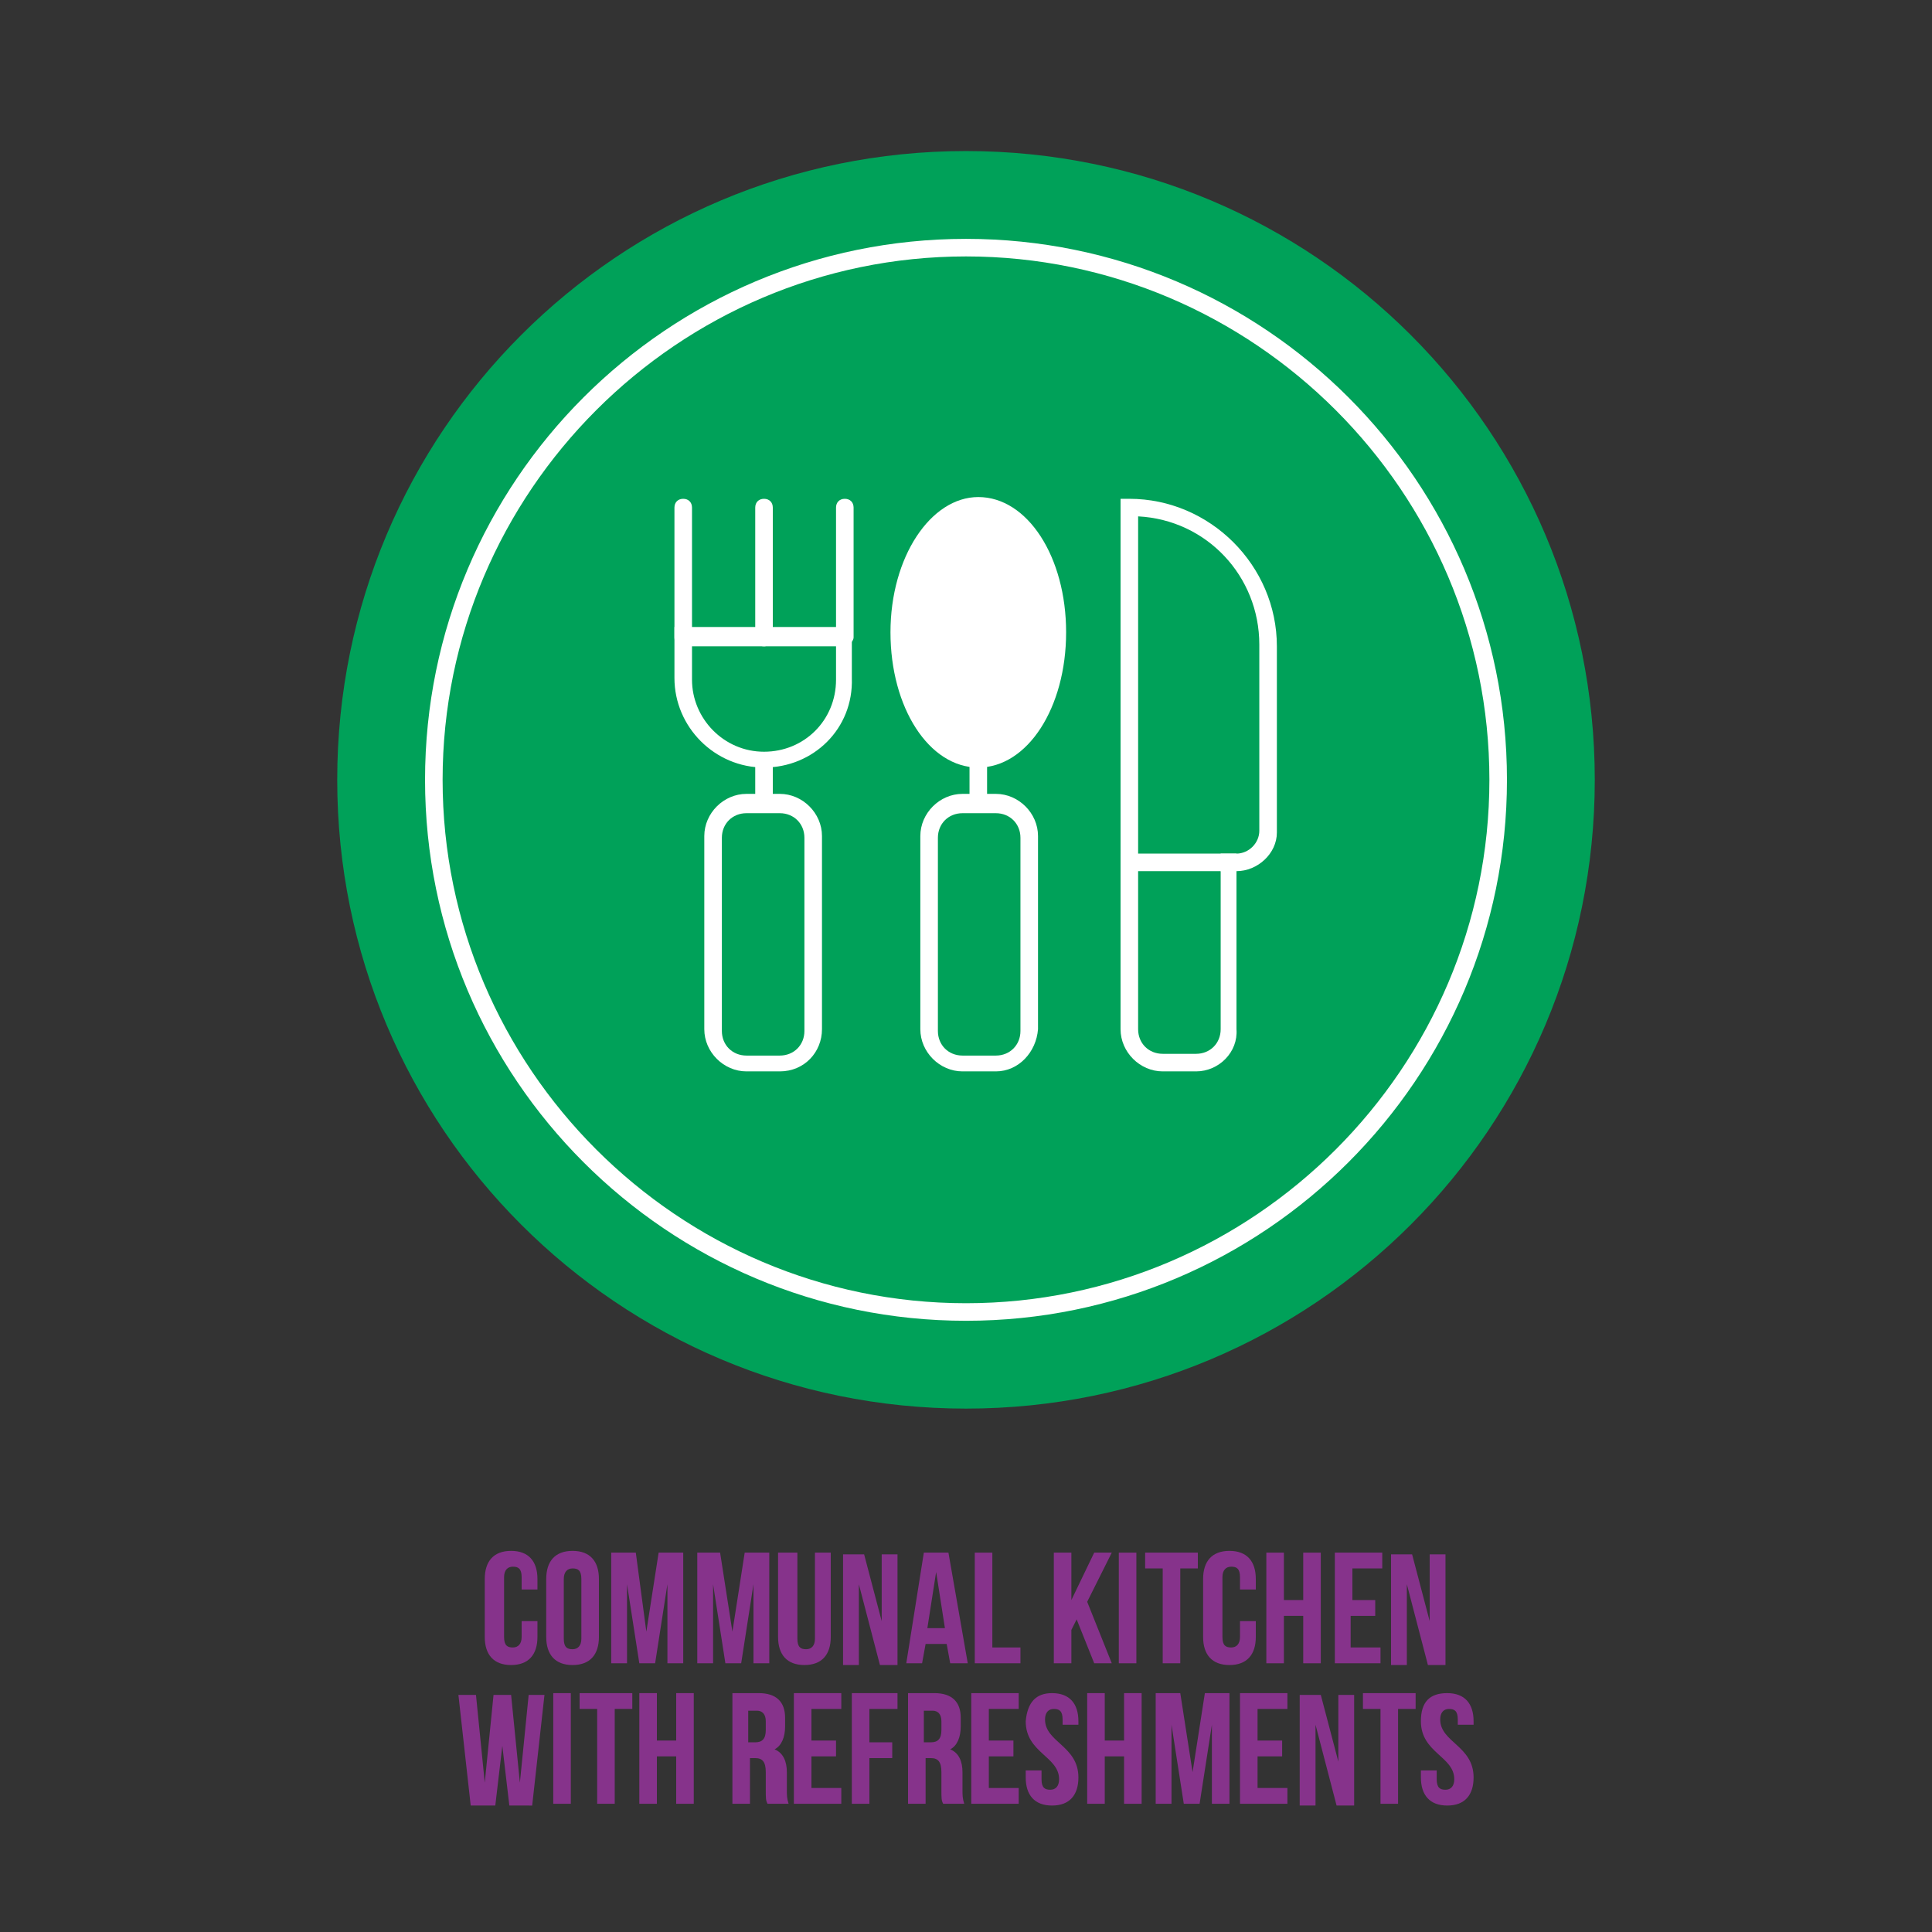 <?xml version="1.0" encoding="utf-8"?>
<!-- Generator: Adobe Illustrator 28.1.0, SVG Export Plug-In . SVG Version: 6.00 Build 0)  -->
<svg version="1.1" id="Layer_1" xmlns="http://www.w3.org/2000/svg" xmlns:xlink="http://www.w3.org/1999/xlink" x="0px" y="0px"
	 viewBox="0 0 110 110" style="enable-background:new 0 0 110 110;" xml:space="preserve">
<rect x="0" y="0" width="110" height="110" fill="#333333" stroke="none"/>
<style type="text/css">
	.st0{fill:#00A159;}
	.st1{fill:#FFFFFF;}
	.st2{fill:#86338B;}
	.st3{fill:#F1F1F1;}
	.st4{fill:#F43970;}
	.st5{fill:none;stroke:#86338B;stroke-linecap:round;stroke-miterlimit:10;}
	.st6{fill:none;stroke:#86338B;stroke-miterlimit:10;}
	.st7{fill:#383838;}
	.st8{fill:none;stroke:#F43970;stroke-width:6;stroke-miterlimit:10;}
	.st9{fill:none;stroke:#FFFFFF;stroke-miterlimit:10;}
	.st10{fill:none;stroke:#FFFFFF;stroke-miterlimit:10;stroke-dasharray:3.876,3.876;}
</style>
<g>
	<path class="st2" d="M30.6,92.4v0.8c0,1-0.5,1.6-1.5,1.6c-1,0-1.5-0.6-1.5-1.6v-3.3c0-1,0.5-1.6,1.5-1.6c1,0,1.5,0.6,1.5,1.6v0.6
		h-0.9v-0.7c0-0.5-0.2-0.6-0.5-0.6c-0.3,0-0.5,0.2-0.5,0.6v3.4c0,0.5,0.2,0.6,0.5,0.6c0.3,0,0.5-0.2,0.5-0.6v-0.9H30.6z"/>
	<path class="st2" d="M31.1,89.9c0-1,0.5-1.6,1.5-1.6c1,0,1.5,0.6,1.5,1.6v3.3c0,1-0.5,1.6-1.5,1.6c-1,0-1.5-0.6-1.5-1.6V89.9z
		 M32.1,93.3c0,0.5,0.2,0.6,0.5,0.6c0.3,0,0.5-0.2,0.5-0.6v-3.4c0-0.5-0.2-0.6-0.5-0.6c-0.3,0-0.5,0.2-0.5,0.6V93.3z"/>
	<path class="st2" d="M36.8,92.9l0.7-4.5h1.4v6.3h-0.9v-4.5l-0.7,4.5h-0.9l-0.7-4.5v4.5h-0.9v-6.3h1.4L36.8,92.9z"/>
	<path class="st2" d="M41.7,92.9l0.7-4.5h1.4v6.3h-0.9v-4.5l-0.7,4.5h-0.9l-0.7-4.5v4.5h-0.9v-6.3H41L41.7,92.9z"/>
	<path class="st2" d="M45.4,88.4v4.9c0,0.5,0.2,0.6,0.5,0.6c0.3,0,0.5-0.2,0.5-0.6v-4.9h0.9v4.8c0,1-0.5,1.6-1.5,1.6
		s-1.5-0.6-1.5-1.6v-4.8H45.4z"/>
	<path class="st2" d="M48.9,90.2v4.6H48v-6.3h1.2l1,3.8v-3.8h0.9v6.3h-1L48.9,90.2z"/>
	<path class="st2" d="M55.1,94.7h-1l-0.2-1.1h-1.2l-0.2,1.1h-0.9l1-6.3h1.4L55.1,94.7z M52.8,92.7h1l-0.5-3.2L52.8,92.7z"/>
	<path class="st2" d="M55.5,88.4h1v5.4h1.6v0.9h-2.6V88.4z"/>
	<path class="st2" d="M61.3,92.2L61,92.8v1.9h-1v-6.3h1v2.7l1.3-2.7h1l-1.4,2.8l1.4,3.5h-1L61.3,92.2z"/>
	<path class="st2" d="M63.7,88.4h1v6.3h-1V88.4z"/>
	<path class="st2" d="M65.1,88.4h3.1v0.9h-1v5.4h-1v-5.4h-1V88.4z"/>
	<path class="st2" d="M71.5,92.4v0.8c0,1-0.5,1.6-1.5,1.6c-1,0-1.5-0.6-1.5-1.6v-3.3c0-1,0.5-1.6,1.5-1.6c1,0,1.5,0.6,1.5,1.6v0.6
		h-0.9v-0.7c0-0.5-0.2-0.6-0.5-0.6c-0.3,0-0.5,0.2-0.5,0.6v3.4c0,0.5,0.2,0.6,0.5,0.6c0.3,0,0.5-0.2,0.5-0.6v-0.9H71.5z"/>
	<path class="st2" d="M73.1,94.7h-1v-6.3h1v2.7h1.1v-2.7h1v6.3h-1V92h-1.1V94.7z"/>
	<path class="st2" d="M76.9,91.1h1.4V92h-1.4v1.8h1.7v0.9H76v-6.3h2.7v0.9h-1.7V91.1z"/>
	<path class="st2" d="M80.1,90.2v4.6h-0.9v-6.3h1.2l1,3.8v-3.8h0.9v6.3h-1L80.1,90.2z"/>
	<path class="st2" d="M28.6,99.4l-0.4,3.4h-1.4l-0.7-6.3h1l0.5,5l0.5-5h1l0.5,5l0.5-5H31l-0.7,6.3H29L28.6,99.4z"/>
	<path class="st2" d="M31.5,96.4h1v6.3h-1V96.4z"/>
	<path class="st2" d="M32.9,96.4H36v0.9h-1v5.4h-1v-5.4h-1V96.4z"/>
	<path class="st2" d="M37.4,102.7h-1v-6.3h1v2.7h1.1v-2.7h1v6.3h-1V100h-1.1V102.7z"/>
	<path class="st2" d="M43.7,102.7c-0.1-0.2-0.1-0.3-0.1-0.8v-1c0-0.6-0.2-0.8-0.6-0.8h-0.3v2.6h-1v-6.3h1.5c1,0,1.5,0.5,1.5,1.4v0.5
		c0,0.6-0.2,1.1-0.6,1.3c0.5,0.2,0.7,0.7,0.7,1.3v1c0,0.3,0,0.5,0.1,0.8H43.7z M42.6,97.3v1.9H43c0.4,0,0.6-0.2,0.6-0.7V98
		c0-0.4-0.2-0.6-0.5-0.6H42.6z"/>
	<path class="st2" d="M46.2,99.1h1.4v0.9h-1.4v1.8h1.7v0.9h-2.7v-6.3h2.7v0.9h-1.7V99.1z"/>
	<path class="st2" d="M49.5,99.2h1.3v0.9h-1.3v2.6h-1v-6.3h2.6v0.9h-1.6V99.2z"/>
	<path class="st2" d="M53.7,102.7c-0.1-0.2-0.1-0.3-0.1-0.8v-1c0-0.6-0.2-0.8-0.6-0.8h-0.3v2.6h-1v-6.3h1.5c1,0,1.5,0.5,1.5,1.4v0.5
		c0,0.6-0.2,1.1-0.6,1.3c0.5,0.2,0.7,0.7,0.7,1.3v1c0,0.3,0,0.5,0.1,0.8H53.7z M52.6,97.3v1.9H53c0.4,0,0.6-0.2,0.6-0.7V98
		c0-0.4-0.2-0.6-0.5-0.6H52.6z"/>
	<path class="st2" d="M56.3,99.1h1.4v0.9h-1.4v1.8H58v0.9h-2.7v-6.3H58v0.9h-1.7V99.1z"/>
	<path class="st2" d="M59.9,96.4c1,0,1.5,0.6,1.5,1.6v0.2h-0.9v-0.3c0-0.5-0.2-0.6-0.5-0.6c-0.3,0-0.5,0.2-0.5,0.6
		c0,1.3,1.9,1.5,1.9,3.3c0,1-0.5,1.6-1.5,1.6s-1.5-0.6-1.5-1.6v-0.4h0.9v0.5c0,0.5,0.2,0.6,0.5,0.6c0.3,0,0.5-0.2,0.5-0.6
		c0-1.3-1.9-1.5-1.9-3.3C58.5,96.9,59,96.4,59.9,96.4z"/>
	<path class="st2" d="M62.9,102.7h-1v-6.3h1v2.7h1.1v-2.7h1v6.3h-1V100h-1.1V102.7z"/>
	<path class="st2" d="M67.9,100.9l0.7-4.5h1.4v6.3H69v-4.5l-0.7,4.5h-0.9l-0.7-4.5v4.5h-0.9v-6.3h1.4L67.9,100.9z"/>
	<path class="st2" d="M71.6,99.1H73v0.9h-1.4v1.8h1.7v0.9h-2.7v-6.3h2.7v0.9h-1.7V99.1z"/>
	<path class="st2" d="M74.9,98.2v4.6H74v-6.3h1.2l1,3.8v-3.8h0.9v6.3h-1L74.9,98.2z"/>
	<path class="st2" d="M77.5,96.4h3.1v0.9h-1v5.4h-1v-5.4h-1V96.4z"/>
	<path class="st2" d="M82.4,96.4c1,0,1.5,0.6,1.5,1.6v0.2h-0.9v-0.3c0-0.5-0.2-0.6-0.5-0.6c-0.3,0-0.5,0.2-0.5,0.6
		c0,1.3,1.9,1.5,1.9,3.3c0,1-0.5,1.6-1.5,1.6s-1.5-0.6-1.5-1.6v-0.4h0.9v0.5c0,0.5,0.2,0.6,0.5,0.6c0.3,0,0.5-0.2,0.5-0.6
		c0-1.3-1.9-1.5-1.9-3.3C80.9,96.9,81.4,96.4,82.4,96.4z"/>
</g>
<g>
	<g>
		<path class="st0" d="M55,80.2L55,80.2c-19.8,0-35.8-16-35.8-35.8v0c0-19.8,16-35.8,35.8-35.8h0c19.8,0,35.8,16,35.8,35.8v0
			C90.8,64.2,74.8,80.2,55,80.2z"/>
	</g>
</g>
<g>
	<g>
		<g>
			<path class="st1" d="M55,14.6c16.4,0,29.8,13.4,29.8,29.8c0,16.4-13.4,29.8-29.8,29.8S25.2,60.8,25.2,44.4
				C25.2,28,38.6,14.6,55,14.6 M55,13.6c-17,0-30.8,13.8-30.8,30.8c0,17,13.8,30.8,30.8,30.8s30.8-13.8,30.8-30.8
				C85.8,27.4,72,13.6,55,13.6L55,13.6z"/>
		</g>
	</g>
</g>
<g>
	<path class="st1" d="M44.4,61h-1.9c-1.3,0-2.4-1.1-2.4-2.4v-11c0-1.3,1.1-2.4,2.4-2.4h1.9c1.3,0,2.4,1.1,2.4,2.4v11
		C46.8,59.9,45.8,61,44.4,61z M42.5,46.3c-0.8,0-1.4,0.6-1.4,1.4v11c0,0.8,0.6,1.4,1.4,1.4h1.9c0.8,0,1.4-0.6,1.4-1.4v-11
		c0-0.8-0.6-1.4-1.4-1.4H42.5z"/>
</g>
<g>
	<path class="st1" d="M56.7,61h-1.9c-1.3,0-2.4-1.1-2.4-2.4v-11c0-1.3,1.1-2.4,2.4-2.4h1.9c1.3,0,2.4,1.1,2.4,2.4v11
		C59,59.9,58,61,56.7,61z M54.8,46.3c-0.8,0-1.4,0.6-1.4,1.4v11c0,0.8,0.6,1.4,1.4,1.4h1.9c0.8,0,1.4-0.6,1.4-1.4v-11
		c0-0.8-0.6-1.4-1.4-1.4H54.8z"/>
</g>
<g>
	<path class="st1" d="M68.1,61h-1.9c-1.3,0-2.4-1.1-2.4-2.4v-10h6.6v10C70.5,59.9,69.4,61,68.1,61z M64.8,49.6v9
		c0,0.8,0.6,1.4,1.4,1.4h1.9c0.8,0,1.4-0.6,1.4-1.4v-9H64.8z"/>
</g>
<g>
	<path class="st1" d="M43.5,43.7c-2.8,0-5.1-2.3-5.1-5.1v-2.9h10.1v2.9C48.6,41.5,46.3,43.7,43.5,43.7z M39.4,36.8v1.9
		c0,2.2,1.8,4.1,4.1,4.1s4.1-1.8,4.1-4.1v-1.9H39.4z"/>
</g>
<g>
	<rect x="43" y="43.2" class="st1" width="1" height="2.5"/>
</g>
<g>
	<path class="st1" d="M38.9,36.8c-0.3,0-0.5-0.2-0.5-0.5v-7.4c0-0.3,0.2-0.5,0.5-0.5s0.5,0.2,0.5,0.5v7.4
		C39.4,36.5,39.2,36.8,38.9,36.8z"/>
</g>
<g>
	<path class="st1" d="M43.5,36.8c-0.3,0-0.5-0.2-0.5-0.5v-7.4c0-0.3,0.2-0.5,0.5-0.5s0.5,0.2,0.5,0.5v7.4
		C44,36.5,43.8,36.8,43.5,36.8z"/>
</g>
<g>
	<path class="st1" d="M48.1,36.8c-0.3,0-0.5-0.2-0.5-0.5v-7.4c0-0.3,0.2-0.5,0.5-0.5s0.5,0.2,0.5,0.5v7.4
		C48.6,36.5,48.3,36.8,48.1,36.8z"/>
</g>
<g>
	<path class="st1" d="M55.7,43.7c-2.8,0-5-3.4-5-7.7s2.3-7.7,5-7.7c2.8,0,5,3.4,5,7.7S58.5,43.7,55.7,43.7z M55.7,29.4
		c-2.2,0-4,3-4,6.7s1.8,6.7,4,6.7s4-3,4-6.7S57.9,29.4,55.7,29.4z"/>
</g>
<g>
	<rect x="55.2" y="43.2" class="st1" width="1" height="2.5"/>
</g>
<g>
	<path class="st1" d="M70.4,49.6h-0.9v-1h0.9c0.7,0,1.3-0.6,1.3-1.3V36.7c0-3.9-3-7.1-6.9-7.3v19.7h-1V28.4h0.5
		c4.6,0,8.4,3.8,8.4,8.4v10.6C72.7,48.6,71.6,49.6,70.4,49.6z"/>
</g>
<g>
	<ellipse class="st1" cx="55.7" cy="36" rx="4.5" ry="7.2"/>
</g>
</svg>
